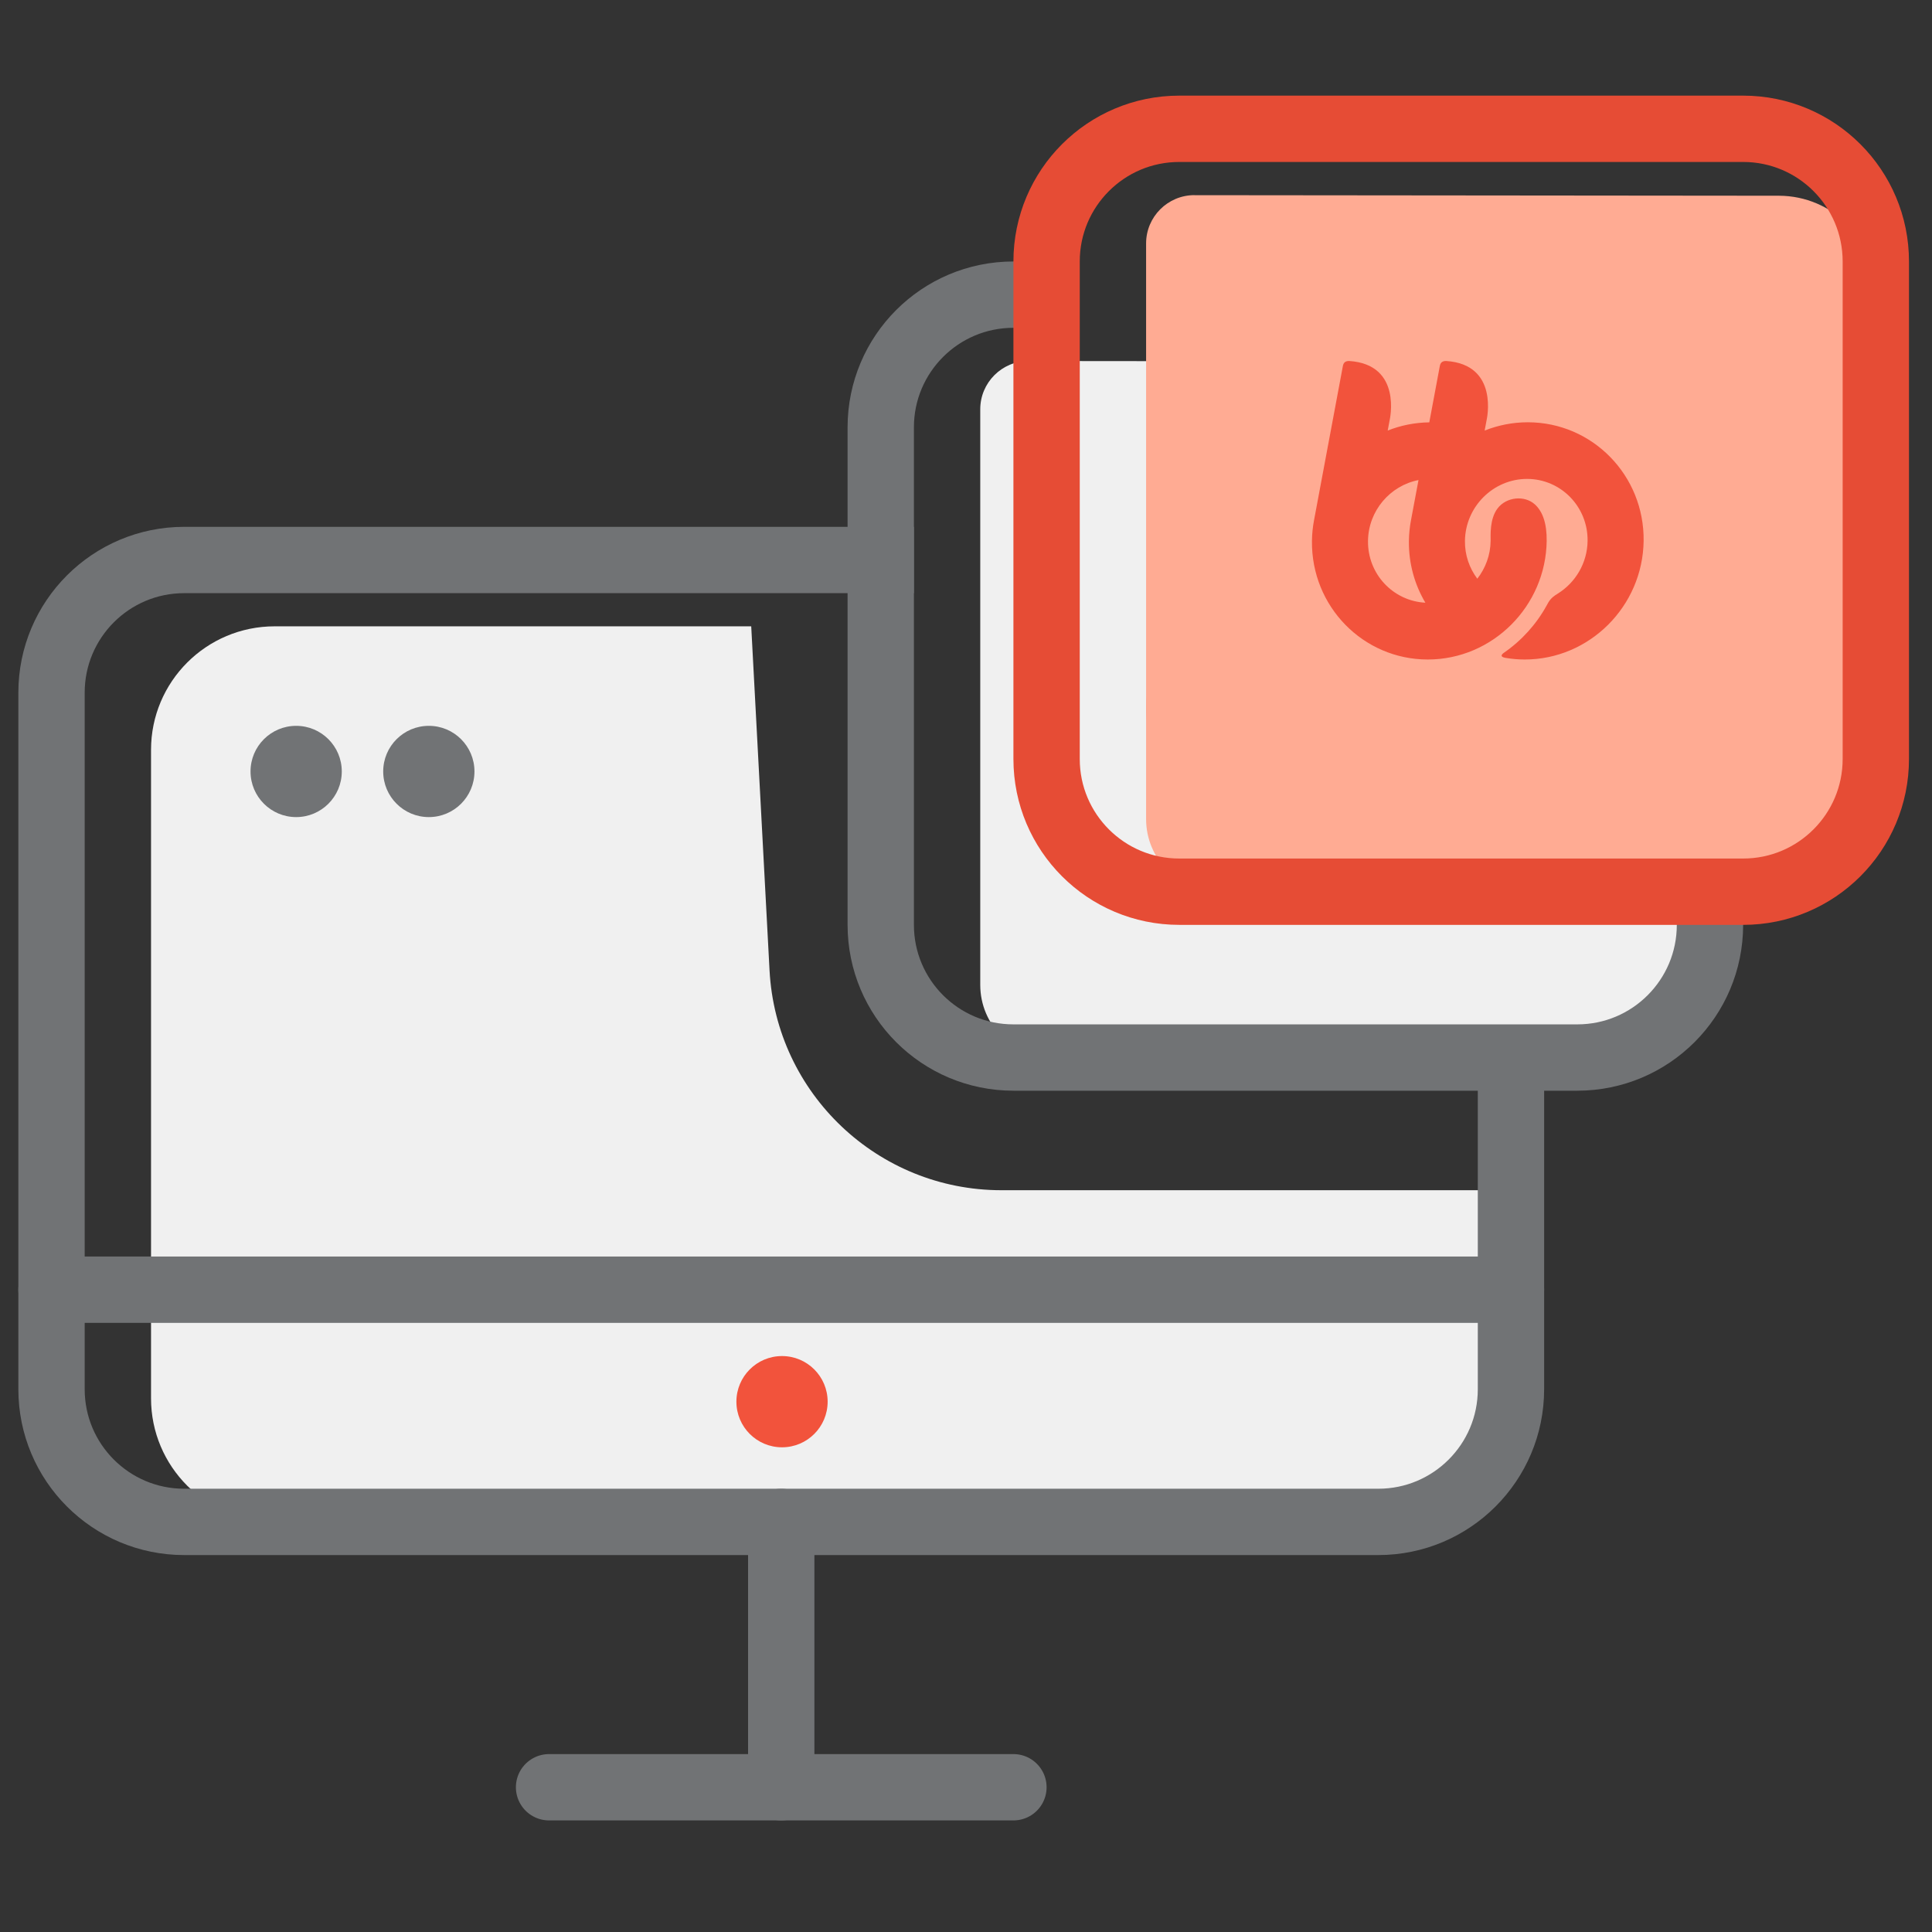 <?xml version="1.0" encoding="UTF-8"?>
<svg width="150px" height="150px" viewBox="0 0 150 150" version="1.1" xmlns="http://www.w3.org/2000/svg" xmlns:xlink="http://www.w3.org/1999/xlink">
    <rect x="0" y="0" width="150" height="150" fill="#333333" stroke="none"/>
    <title>BuddyBoss Theme</title>
    <g id="Page-1" stroke="none" stroke-width="1" fill="none" fill-rule="evenodd">
        <g id="BuddyBoss-Theme">
            <rect id="Rectangle-Copy-25" x="0" y="0" width="150" height="150"></rect>
            <g id="Group-79" transform="translate(4, 10)">
                <g id="Group-67-Copy" transform="translate(0, 33.478)">
                    <g id="Group-64">
                        <path d="M113.311,48.93 L113.311,65.091 C113.311,70.388 109.013,74.682 103.712,74.682 L17.324,74.682 C12.023,74.682 7.726,70.388 7.726,65.091 L7.726,14.741 C7.726,9.444 12.023,5.15 17.324,5.15 C20.557,5.15 22.906,5.15 24.372,5.15 C24.763,5.15 25.338,5.15 26.098,5.15 L41.976,5.15 L42.536,5.15 C43.425,5.15 44.089,5.15 44.527,5.15 C45.345,5.15 48.611,5.15 54.325,5.15 L55.747,31.861 C56.256,41.431 64.164,48.93 73.748,48.93 L113.311,48.93 L113.311,48.93 Z" id="Path-Copy-19" fill="#F0F0F0"></path>
                        <path d="M18.994,19.961 C20.95,19.961 22.536,18.375 22.536,16.418 C22.536,14.462 20.95,12.876 18.994,12.876 C17.037,12.876 15.451,14.462 15.451,16.418 C15.451,18.375 17.037,19.961 18.994,19.961 Z" id="Oval" fill="#717375"></path>
                        <path d="M29.295,19.961 C31.251,19.961 32.837,18.375 32.837,16.418 C32.837,14.462 31.251,12.876 29.295,12.876 C27.338,12.876 25.752,14.462 25.752,16.418 C25.752,18.375 27.338,19.961 29.295,19.961 Z" id="Oval-Copy-9" fill="#717375"></path>
                        <path d="M90.34,0 C93.155,0 97.379,0 103.01,0 C108.699,0 113.311,4.612 113.311,10.301 L113.311,64.381 C113.311,70.07 108.699,74.682 103.01,74.682 L10.301,74.682 C4.612,74.682 0,70.07 0,64.381 L0,10.301 C0,4.612 4.612,0 10.301,0 C14.84,0 33.725,0 66.956,0" id="Shape" stroke="#717375" stroke-width="5.15" stroke-linejoin="round"></path>
                        <path d="M38.629,95.284 L74.682,95.284 L38.629,95.284 Z" id="Rectangle-Copy-4" stroke="#717375" stroke-width="5.15" stroke-linejoin="round"></path>
                        <path d="M0,56.655 L113.311,56.655 L0,56.655 Z" id="Rectangle-Copy-6" stroke="#717375" stroke-width="5.15" stroke-linejoin="round"></path>
                        <line x1="56.655" y1="74.682" x2="56.655" y2="95.284" id="Path-11" stroke="#717375" stroke-width="5.15" stroke-linecap="round" stroke-linejoin="round"></line>
                    </g>
                    <path d="M56.716,68.89 C58.672,68.89 60.258,67.304 60.258,65.348 C60.258,63.392 58.672,61.806 56.716,61.806 C54.759,61.806 53.174,63.392 53.174,65.348 C53.174,67.304 54.759,68.89 56.716,68.89 Z" id="Oval" fill="#F2533C"></path>
                </g>
                <g id="Group-80" transform="translate(64.381, 12.876)">
                    <path d="M11.484,5.154 L56.864,5.197 C61.013,5.208 64.374,8.572 64.381,12.721 L64.381,47.955 C64.381,54.182 59.333,59.231 53.106,59.231 L13.363,59.231 C10.25,59.231 7.726,56.706 7.726,53.593 L7.726,8.909 C7.722,6.833 9.405,5.15 11.481,5.15 C11.482,5.15 11.483,5.15 11.484,5.154 Z" id="Rectangle-Copy" fill="#F0F0F0"></path>
                    <path d="M54.08,0 C59.769,0 64.381,4.612 64.381,10.301 L64.381,48.93 C64.381,54.619 59.769,59.231 54.08,59.231 L10.301,59.231 C4.612,59.231 0,54.619 0,48.93 L0,10.301 C0,4.612 4.612,0 10.301,0 L13.927,0 L13.927,0" id="Shape" stroke="#717375" stroke-width="5.15" stroke-linejoin="round"></path>
                    <path d="M24.954,31.995 C24.983,29.652 26.673,27.699 28.875,27.272 L28.298,30.355 C28.196,30.887 28.137,31.435 28.13,31.995 C28.108,33.752 28.577,35.395 29.408,36.794 C26.899,36.663 24.921,34.564 24.954,31.995 M37.358,22.785 C36.18,22.785 35.051,23.015 34.011,23.429 L34.162,22.622 C34.162,22.622 35.179,18.288 31.009,18.027 C30.676,18.028 30.572,18.197 30.529,18.425 L29.713,22.791 C28.577,22.806 27.489,23.029 26.484,23.429 L26.635,22.622 C26.635,22.622 27.652,18.288 23.482,18.027 C23.151,18.028 23.046,18.195 23.003,18.421 L20.771,30.355 C20.669,30.887 20.609,31.435 20.603,31.995 C20.539,37.072 24.573,41.204 29.597,41.204 C34.622,41.204 38.762,37.072 38.827,31.995 C38.844,30.625 38.507,29.699 37.907,29.159 C37.103,28.435 35.692,28.578 35.013,29.474 C34.386,30.302 34.481,31.57 34.475,31.995 C34.462,33.1 34.074,34.117 33.441,34.931 C32.829,34.117 32.467,33.1 32.481,31.995 C32.514,29.341 34.678,27.183 37.303,27.183 C39.928,27.183 42.036,29.341 42.003,31.995 C41.981,33.721 41.057,35.237 39.691,36.086 C39.597,36.144 39.352,36.288 39.16,36.496 C38.995,36.674 38.877,36.915 38.824,37.011 C38.017,38.478 36.877,39.734 35.511,40.677 C35.434,40.731 35.295,40.835 35.338,40.94 C35.379,41.038 35.602,41.073 35.699,41.088 C36.163,41.164 36.639,41.204 37.125,41.204 C42.149,41.204 46.289,37.072 46.354,31.995 C46.418,26.917 42.383,22.785 37.358,22.785" id="Fill-4" fill="#F2533C"></path>
                </g>
                <g id="Group-80-Copy" transform="translate(77.257, 0)">
                    <path d="M11.484,5.154 L56.864,5.197 C61.013,5.208 64.374,8.572 64.381,12.721 L64.381,47.955 C64.381,54.182 59.333,59.231 53.106,59.231 L13.363,59.231 C10.25,59.231 7.726,56.706 7.726,53.593 L7.726,8.909 C7.722,6.833 9.405,5.15 11.481,5.15 C11.482,5.15 11.483,5.15 11.484,5.154 Z" id="Rectangle-Copy" fill="#FFAB93"></path>
                    <path d="M0,48.93 L0,10.301 C-2.4730668e-15,4.612 4.612,-7.31291905e-16 10.301,0 L54.08,0 C59.769,-2.82142177e-15 64.381,4.612 64.381,10.301 L64.381,48.93 C64.381,54.619 59.769,59.231 54.08,59.231 L10.301,59.231 C4.612,59.231 3.97326101e-15,54.619 0,48.93 Z" id="Shape" stroke="#E64C35" stroke-width="5.15" stroke-linecap="round" stroke-linejoin="round"></path>
                    <path d="M24.954,31.995 C24.983,29.652 26.673,27.699 28.875,27.272 L28.298,30.355 C28.196,30.887 28.137,31.435 28.13,31.995 C28.108,33.752 28.577,35.395 29.408,36.794 C26.899,36.663 24.921,34.564 24.954,31.995 M37.358,22.785 C36.18,22.785 35.051,23.015 34.011,23.429 L34.162,22.622 C34.162,22.622 35.179,18.288 31.009,18.027 C30.676,18.028 30.572,18.197 30.529,18.425 L29.713,22.791 C28.577,22.806 27.489,23.029 26.484,23.429 L26.635,22.622 C26.635,22.622 27.652,18.288 23.482,18.027 C23.151,18.028 23.046,18.195 23.003,18.421 L20.771,30.355 C20.669,30.887 20.609,31.435 20.603,31.995 C20.539,37.072 24.573,41.204 29.597,41.204 C34.622,41.204 38.762,37.072 38.827,31.995 C38.844,30.625 38.507,29.699 37.907,29.159 C37.103,28.435 35.692,28.578 35.013,29.474 C34.386,30.302 34.481,31.57 34.475,31.995 C34.462,33.1 34.074,34.117 33.441,34.931 C32.829,34.117 32.467,33.1 32.481,31.995 C32.514,29.341 34.678,27.183 37.303,27.183 C39.928,27.183 42.036,29.341 42.003,31.995 C41.981,33.721 41.057,35.237 39.691,36.086 C39.597,36.144 39.352,36.288 39.16,36.496 C38.995,36.674 38.877,36.915 38.824,37.011 C38.017,38.478 36.877,39.734 35.511,40.677 C35.434,40.731 35.295,40.835 35.338,40.94 C35.379,41.038 35.602,41.073 35.699,41.088 C36.163,41.164 36.639,41.204 37.125,41.204 C42.149,41.204 46.289,37.072 46.354,31.995 C46.418,26.917 42.383,22.785 37.358,22.785" id="Fill-4" fill="#F2533C"></path>
                </g>
            </g>
        </g>
    </g>
</svg>